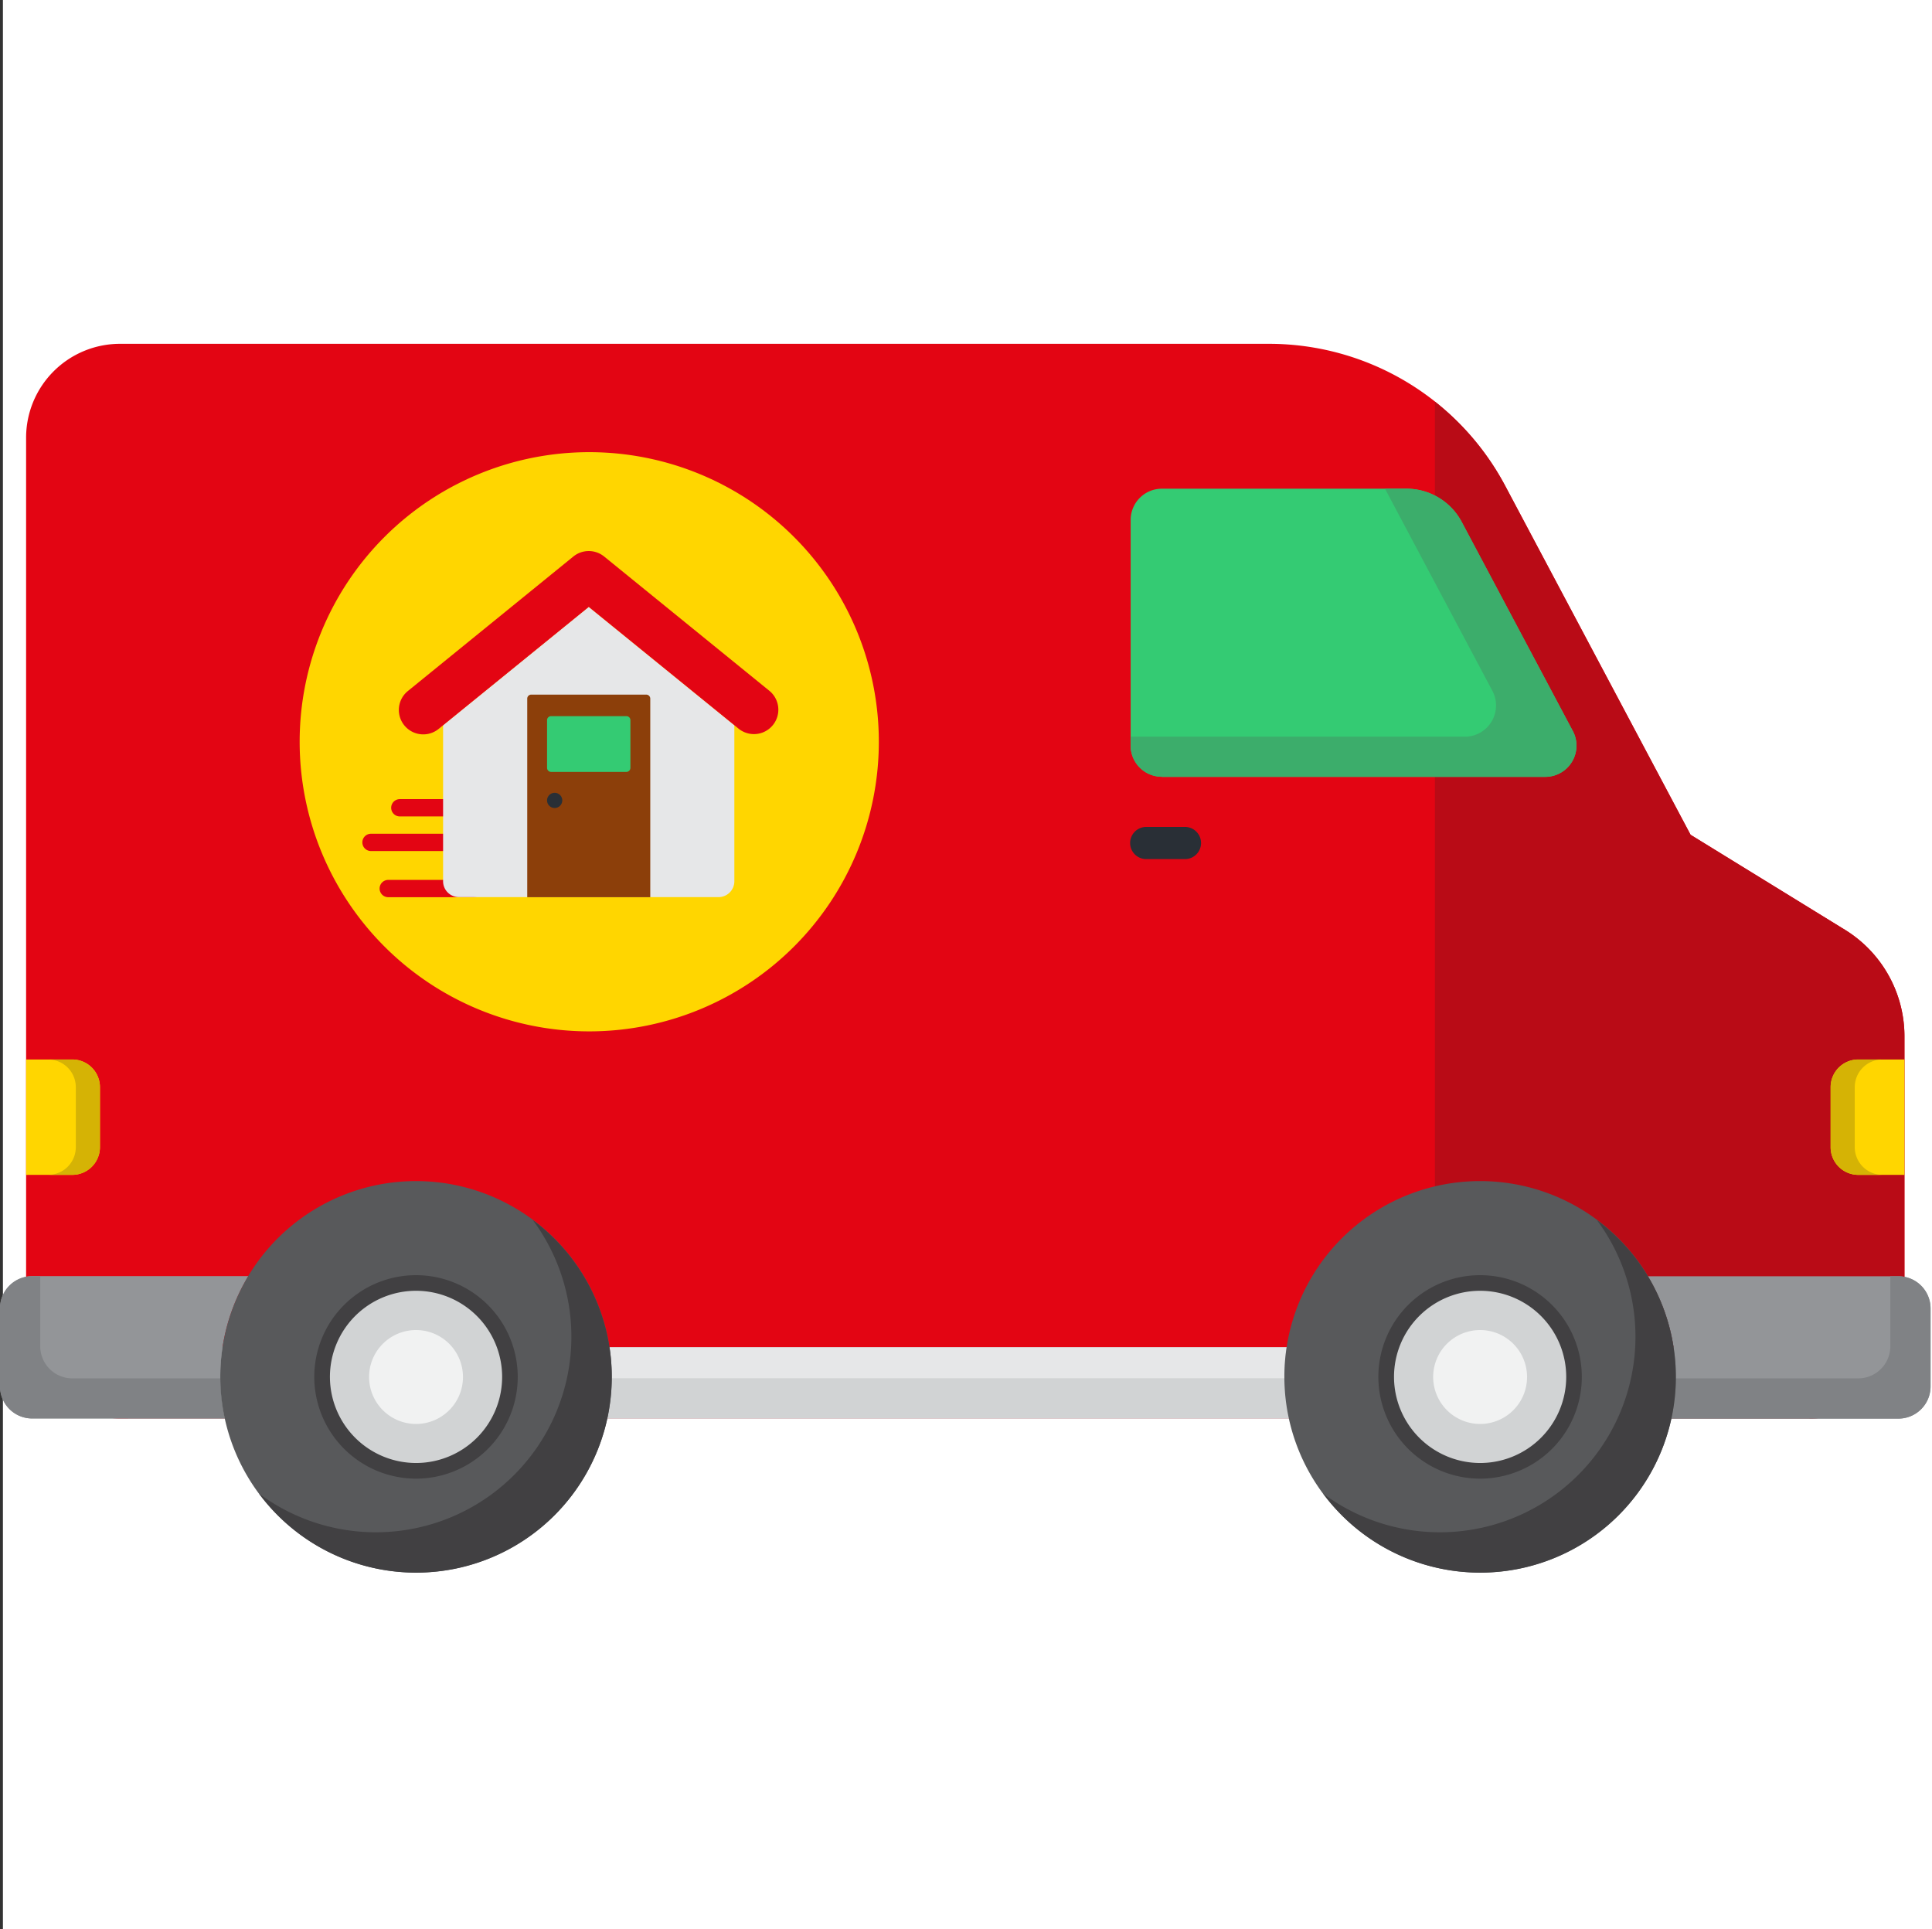 <svg xmlns="http://www.w3.org/2000/svg" xmlns:xlink="http://www.w3.org/1999/xlink" width="68.103" height="68" viewBox="0 0 68.103 68">
  <rect x="0" y="0" width="68.103" height="68" fill="#333333" stroke="none"/>
  <defs>
    <clipPath id="clip-path">
      <rect id="Rectangle_41625" data-name="Rectangle 41625" width="68.052" height="43.312" fill="none"/>
    </clipPath>
  </defs>
  <g id="Van_or_small_HGV_access" data-name="Van or small HGV access" transform="translate(-35.817 -0.251)">
    <rect id="Rectangle_41703" data-name="Rectangle 41703" width="68" height="68" transform="translate(35.92 0.251)" fill="#fff"/>
    <g id="Group_107654" data-name="Group 107654" transform="translate(35.817 12.37)">
      <g id="Group_107560" data-name="Group 107560" clip-path="url(#clip-path)">
        <path id="Path_3537" data-name="Path 3537" d="M67.356,20.653l-5.439-3.347L55.38,5a9.429,9.429,0,0,0-8.327-5H6.555A3.311,3.311,0,0,0,3.244,3.31V34.569A3.311,3.311,0,0,0,6.555,37.88H66.146a3.31,3.31,0,0,0,3.31-3.311V24.412a4.414,4.414,0,0,0-2.1-3.76" transform="translate(-2.324 0)" fill="#e30513"/>
        <path id="Path_3541" data-name="Path 3541" d="M194.931,29.557a4.415,4.415,0,0,0-2.1-3.759l-5.439-3.347-6.536-12.3a9.416,9.416,0,0,0-2.477-2.968V43.025H191.62a3.311,3.311,0,0,0,3.311-3.31Z" transform="translate(-127.799 -5.145)" fill="#b90b16"/>
        <rect id="Rectangle_41624" data-name="Rectangle 41624" width="59.27" height="2.509" transform="translate(4.514 35.371)" fill="#d1d3d4"/>
        <path id="Path_3542" data-name="Path 3542" d="M99.516,127.252a6.9,6.9,0,0,1-.079-2.509H75.564a6.9,6.9,0,0,1-.079,2.509Z" transform="translate(-54.081 -89.372)" fill="#e6e7e8"/>
        <path id="Path_3543" data-name="Path 3543" d="M99.36,128.592H75.643a6.912,6.912,0,0,1-.157,1.418H99.517a6.892,6.892,0,0,1-.157-1.418" transform="translate(-54.082 -92.13)" fill="#d1d3d4"/>
        <path id="Path_3544" data-name="Path 3544" d="M141.651,28.165h13.509a1.1,1.1,0,0,0,.974-1.621l-3.914-7.366a2.207,2.207,0,0,0-1.949-1.171h-8.62a1.1,1.1,0,0,0-1.1,1.1v7.952a1.1,1.1,0,0,0,1.1,1.1" transform="translate(-100.695 -12.9)" fill="#34cb73"/>
        <path id="Path_3545" data-name="Path 3545" d="M156.135,26.544l-3.914-7.366a2.207,2.207,0,0,0-1.949-1.171h-.756l3.783,7.12a1.1,1.1,0,0,1-.975,1.621H140.548v.314a1.1,1.1,0,0,0,1.1,1.1H155.16a1.1,1.1,0,0,0,.975-1.621" transform="translate(-100.695 -12.9)" fill="#3cad6b"/>
        <path id="Path_3546" data-name="Path 3546" d="M230.179,93.033V88.965h-1.627a.976.976,0,0,0-.976.976v2.115a.976.976,0,0,0,.976.976Z" transform="translate(-163.046 -63.739)" fill="#ffd600"/>
        <path id="Path_3547" data-name="Path 3547" d="M228.426,92.057V89.941a.976.976,0,0,1,.976-.976h-.851a.976.976,0,0,0-.976.976v2.115a.976.976,0,0,0,.976.976h.851a.976.976,0,0,1-.976-.976" transform="translate(-163.046 -63.739)" fill="#d5b305"/>
        <path id="Path_3548" data-name="Path 3548" d="M3.244,93.033V88.965H4.871a.976.976,0,0,1,.976.976v2.115a.976.976,0,0,1-.976.976Z" transform="translate(-2.324 -63.739)" fill="#ffd600"/>
        <path id="Path_3549" data-name="Path 3549" d="M6.834,88.965H5.983a.976.976,0,0,1,.976.976v2.115a.976.976,0,0,1-.976.976h.851a.976.976,0,0,0,.976-.976V89.941a.976.976,0,0,0-.976-.976" transform="translate(-4.287 -63.739)" fill="#d5b305"/>
        <path id="Path_3550" data-name="Path 3550" d="M142.426,61.191H141.06a.567.567,0,1,1,0-1.134h1.366a.567.567,0,1,1,0,1.134" transform="translate(-100.656 -43.028)" fill="#292f36"/>
        <path id="Path_3551" data-name="Path 3551" d="M213.677,115.9h-8.835a6.877,6.877,0,0,1,.83,5.018h8.005a1.134,1.134,0,0,0,1.134-1.134v-2.75a1.134,1.134,0,0,0-1.134-1.134" transform="translate(-146.759 -83.033)" fill="#939598"/>
        <path id="Path_3552" data-name="Path 3552" d="M215.773,115.9h-.284v2.466a1.134,1.134,0,0,1-1.134,1.134h-6.43a6.911,6.911,0,0,1-.157,1.418h8.005a1.134,1.134,0,0,0,1.134-1.134v-2.75a1.134,1.134,0,0,0-1.134-1.134" transform="translate(-148.855 -83.033)" fill="#808285"/>
        <path id="Path_3553" data-name="Path 3553" d="M166.574,117.894a6.9,6.9,0,1,0-6.9-6.9,6.9,6.9,0,0,0,6.9,6.9" transform="translate(-114.4 -74.582)" fill="#58595b"/>
        <path id="Path_3554" data-name="Path 3554" d="M174.138,108.914a6.894,6.894,0,0,1-9.646,9.646,6.895,6.895,0,1,0,9.646-9.646" transform="translate(-117.85 -78.031)" fill="#414042"/>
        <path id="Path_3555" data-name="Path 3555" d="M174.94,122.949a3.586,3.586,0,1,0-3.587-3.587,3.59,3.59,0,0,0,3.587,3.587" transform="translate(-122.766 -82.948)" fill="#414042"/>
        <path id="Path_3556" data-name="Path 3556" d="M176.334,123.791a3.035,3.035,0,1,0-3.035-3.035,3.038,3.038,0,0,0,3.035,3.035" transform="translate(-124.16 -84.342)" fill="#d1d3d4"/>
        <path id="Path_3557" data-name="Path 3557" d="M179.819,125.9a1.655,1.655,0,1,0-1.655-1.655,1.657,1.657,0,0,0,1.655,1.655" transform="translate(-127.645 -87.827)" fill="#f1f2f2"/>
        <path id="Path_3558" data-name="Path 3558" d="M7.768,119.448a6.854,6.854,0,0,1,.988-3.553H1.134A1.134,1.134,0,0,0,0,117.029v2.75a1.134,1.134,0,0,0,1.134,1.134H7.926a6.9,6.9,0,0,1-.158-1.465" transform="translate(0 -83.033)" fill="#939598"/>
        <path id="Path_3559" data-name="Path 3559" d="M7.769,119.5H2.552a1.134,1.134,0,0,1-1.134-1.134V115.9H1.134A1.134,1.134,0,0,0,0,117.029v2.75a1.134,1.134,0,0,0,1.134,1.134H7.926a6.892,6.892,0,0,1-.157-1.418" transform="translate(0 -83.033)" fill="#808285"/>
        <path id="Path_3560" data-name="Path 3560" d="M57.67,23.675A10.208,10.208,0,1,1,47.462,13.467,10.208,10.208,0,0,1,57.67,23.675" transform="translate(-26.691 -9.648)" fill="#ffd600"/>
        <path id="Path_3561" data-name="Path 3561" d="M50.5,67.251h-3a.305.305,0,1,1,0-.61h3a.305.305,0,1,1,0,.61" transform="translate(-33.814 -47.745)" fill="#e30513"/>
        <path id="Path_3562" data-name="Path 3562" d="M50.712,57.21H48.936a.305.305,0,1,1,0-.61h1.776a.305.305,0,0,1,0,.61" transform="translate(-34.842 -40.551)" fill="#e30513"/>
        <path id="Path_3563" data-name="Path 3563" d="M48.143,61.513H45.35a.305.305,0,0,1,0-.61h2.792a.305.305,0,0,1,0,.61" transform="translate(-32.272 -43.634)" fill="#e30513"/>
        <path id="Path_3564" data-name="Path 3564" d="M60.219,32.7l-5.134,4.172v5.5a.559.559,0,0,0,.559.559h9.149a.559.559,0,0,0,.559-.559v-5.5Z" transform="translate(-39.466 -23.428)" fill="#e6e7e8"/>
        <path id="Path_3565" data-name="Path 3565" d="M62.63,30.675l-5.811-4.723a.86.86,0,0,0-1.085,0L49.9,30.694a.86.86,0,0,0,1.085,1.335l5.292-4.3,5.292,4.3a.86.86,0,1,0,1.061-1.354" transform="translate(-35.523 -18.455)" fill="#e30513"/>
        <path id="Path_3566" data-name="Path 3566" d="M69.88,50.751H65.543v-7a.142.142,0,0,1,.142-.142h4.053a.142.142,0,0,1,.142.142Z" transform="translate(-46.958 -31.244)" fill="#8c3f0a"/>
        <path id="Path_3567" data-name="Path 3567" d="M70.806,48.248H68.152a.142.142,0,0,1-.142-.142V46.425a.142.142,0,0,1,.142-.142h2.654a.142.142,0,0,1,.142.142v1.681a.142.142,0,0,1-.142.142" transform="translate(-48.726 -33.159)" fill="#34cb73"/>
        <path id="Path_3568" data-name="Path 3568" d="M68.546,56.083a.268.268,0,1,1-.268-.268.268.268,0,0,1,.268.268" transform="translate(-48.726 -39.989)" fill="#292f36"/>
        <path id="Path_3569" data-name="Path 3569" d="M34.292,117.894a6.9,6.9,0,1,0-6.9-6.9,6.9,6.9,0,0,0,6.9,6.9" transform="translate(-19.627 -74.582)" fill="#58595b"/>
        <path id="Path_3570" data-name="Path 3570" d="M41.855,108.914a6.894,6.894,0,0,1-9.646,9.646,6.895,6.895,0,1,0,9.646-9.646" transform="translate(-23.076 -78.031)" fill="#414042"/>
        <path id="Path_3571" data-name="Path 3571" d="M42.657,122.949a3.586,3.586,0,1,0-3.587-3.587,3.591,3.591,0,0,0,3.587,3.587" transform="translate(-27.992 -82.948)" fill="#414042"/>
        <path id="Path_3572" data-name="Path 3572" d="M44.051,123.791a3.035,3.035,0,1,0-3.035-3.035,3.038,3.038,0,0,0,3.035,3.035" transform="translate(-29.386 -84.342)" fill="#d1d3d4"/>
        <path id="Path_3573" data-name="Path 3573" d="M47.536,125.9a1.655,1.655,0,1,0-1.655-1.655,1.657,1.657,0,0,0,1.655,1.655" transform="translate(-32.871 -87.827)" fill="#f1f2f2"/>
      </g>
    </g>
  </g>
</svg>

